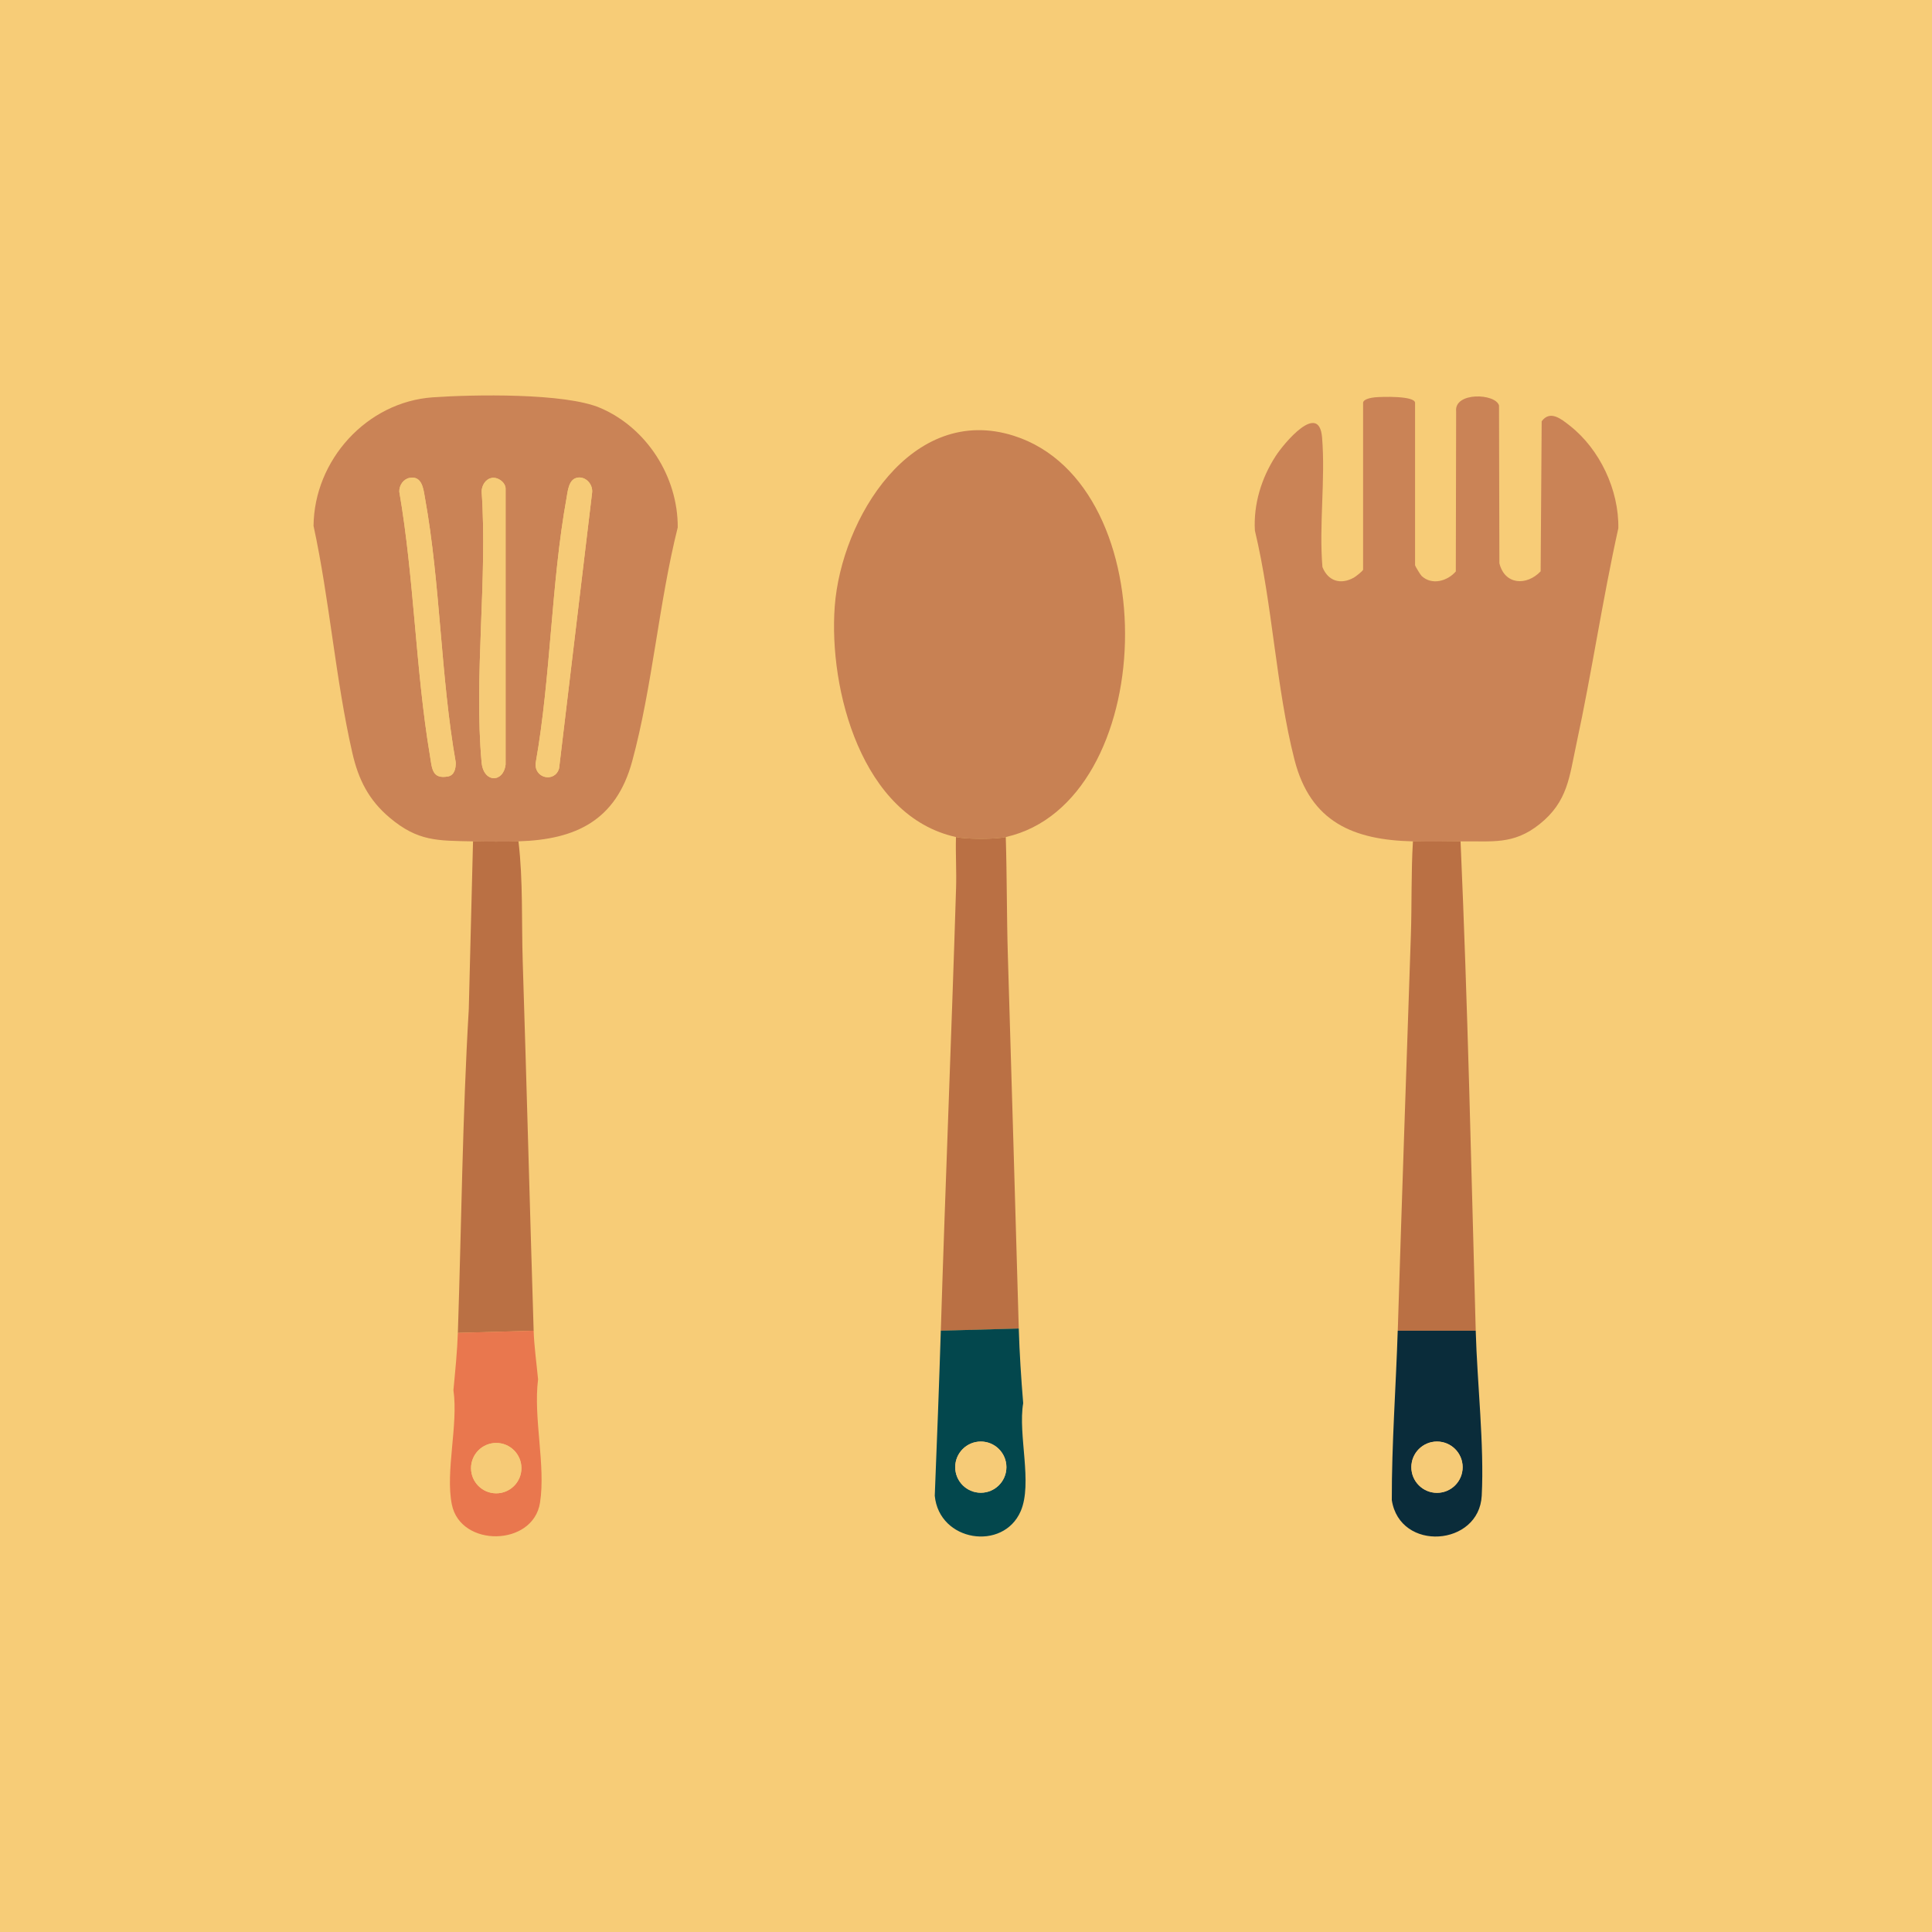 <?xml version="1.0" encoding="UTF-8"?><svg id="Capa_1" xmlns="http://www.w3.org/2000/svg" viewBox="0 0 428 428"><defs><style>.cls-1{fill:#ca8356;}.cls-2{fill:#0a2c3a;}.cls-3{fill:#f7cc77;}.cls-4{fill:#c88153;}.cls-5{fill:#f6cb77;}.cls-6{fill:#03474d;}.cls-7{fill:#ba7044;}.cls-8{fill:#e9774e;}</style></defs><rect class="cls-3" x="-10.43" y="-3.67" width="446.54" height="435.52"/><path class="cls-5" d="M104.79,186.39l-.94,37.2c-1.41,23.86-1.62,47.79-2.42,71.7-.13,4-.59,8.57-.98,12.69,1.11,7.67-1.84,18.03-.35,25.34,1.95,9.58,18.01,9.31,19.53-.4,1.29-8.24-1.51-18.8-.43-27.33-.33-3.47-.88-7.43-.98-10.77-.85-27.23-1.55-54.59-2.42-81.77-.28-8.86.1-17.88-.94-26.64,12.72-.37,21.64-4.65,25.2-17.74,4.49-16.52,5.89-35.07,10.09-51.8.06-11.21-6.86-22.09-17.21-26.49-7.83-3.33-28.07-2.96-37.05-2.33-14.65,1.03-26.28,13.91-26.42,28.48,3.56,16.4,4.87,34.04,8.6,50.31,1.34,5.86,3.61,10.4,8.24,14.31,6.31,5.33,10.67,5.1,18.48,5.27ZM323.56,186.39c6.96-.11,11.68.84,17.53-3.82,6.27-5,6.58-10.46,8.15-17.75,3.42-15.85,5.78-31.96,9.29-47.8.16-8.44-4.09-17.49-10.75-22.72-1.91-1.5-4.37-3.52-6.23-.97l-.23,33.24c-3.12,3.27-7.98,3.02-9.14-1.8l-.08-34.94c-.78-2.72-9.99-3.04-9.5,1.33l-.07,35.43c-1.87,2.18-5.31,3.12-7.57,1.01-.29-.27-1.46-2.23-1.46-2.37v-35.98c0-1.61-7.46-1.37-8.9-1.23-.71.07-2.61.37-2.61,1.23v36.94c0,.25-1.62,1.53-2.06,1.78-2.92,1.62-5.71.78-6.95-2.36-.78-9.31.69-19.49-.08-28.7-.67-8.07-8.47,1.32-10.29,4.14-3.15,4.87-4.93,10.67-4.59,16.5,3.91,16.28,4.66,34.66,8.76,50.72,3.54,13.87,13.08,17.82,26.25,18.12-.42,6.94-.22,13.94-.46,20.89-.99,29.16-1.98,58.34-2.9,87.53-.39,12.46-1.34,25.02-1.31,37.53,1.79,11.53,19.34,10.23,19.92-.98.58-11.21-1.01-25.04-1.33-36.55-1-36.2-1.77-72.31-3.36-108.41ZM211.78,185.43c-.11,3.75.14,7.54.02,11.29-1.01,32.67-2.35,65.34-3.38,98.08-.38,12.18-.85,24.39-1.34,36.56.97,10.2,15.16,12.34,19.03,3.44,2.7-6.21-.64-16.95.56-23.94-.45-5.4-.82-11.18-.98-16.53-.8-27.6-1.58-55.17-2.42-82.73-.26-8.71-.19-17.46-.46-26.16,33.81-7.61,35.98-77.97,1.81-88.88-22.7-7.25-38.27,18.39-39.71,37.8-1.36,18.41,5.99,46.49,26.86,51.08Z"/><path class="cls-4" d="M222.81,185.43c-2.35.53-8.67.52-11.03,0-20.87-4.59-28.22-32.67-26.86-51.08,1.44-19.41,17.01-45.05,39.71-37.8,34.16,10.92,32,81.27-1.81,88.88Z"/><path class="cls-7" d="M222.81,185.43c.27,8.7.2,17.46.46,26.16.84,27.56,1.62,55.13,2.42,82.73l-17.27.48c1.02-32.74,2.37-65.41,3.38-98.08.12-3.75-.13-7.54-.02-11.29,2.37.52,8.69.53,11.03,0Z"/><path class="cls-6" d="M225.69,294.32c.16,5.35.53,11.13.98,16.53-1.2,6.99,2.14,17.73-.56,23.94-3.87,8.9-18.06,6.77-19.03-3.44.49-12.17.96-24.38,1.34-36.56l17.27-.48ZM222.95,325.02c0-3.13-2.54-5.67-5.67-5.67s-5.67,2.54-5.67,5.67,2.54,5.67,5.67,5.67,5.67-2.54,5.67-5.67Z"/><circle class="cls-5" cx="217.28" cy="325.02" r="5.67"/><path class="cls-1" d="M313.01,186.39c-13.18-.31-22.71-4.25-26.25-18.12-4.1-16.06-4.85-34.44-8.76-50.72-.34-5.83,1.44-11.63,4.59-16.5,1.82-2.82,9.62-12.21,10.29-4.14.77,9.21-.7,19.39.08,28.7,1.24,3.14,4.03,3.98,6.95,2.36.44-.24,2.06-1.52,2.06-1.78v-36.94c0-.86,1.9-1.16,2.61-1.23,1.44-.14,8.9-.38,8.9,1.23v35.98c0,.14,1.18,2.11,1.46,2.37,2.26,2.11,5.7,1.16,7.57-1.01l.07-35.43c-.49-4.37,8.72-4.05,9.5-1.33l.08,34.94c1.17,4.81,6.02,5.07,9.14,1.8l.23-33.24c1.86-2.55,4.32-.53,6.23.97,6.66,5.22,10.9,14.28,10.75,22.72-3.51,15.84-5.87,31.95-9.29,47.8-1.57,7.29-1.89,12.75-8.15,17.75-5.84,4.67-10.56,3.71-17.53,3.82-3.5.06-7.06.08-10.55,0Z"/><path class="cls-7" d="M323.56,186.39c1.59,36.11,2.36,72.21,3.36,108.41h-17.27c.91-29.19,1.91-58.37,2.9-87.53.24-6.95.04-13.94.46-20.89,3.5.08,7.06.06,10.55,0Z"/><path class="cls-2" d="M326.92,294.8c.32,11.51,1.91,25.34,1.33,36.55-.58,11.22-18.13,12.51-19.92.98-.03-12.51.92-25.07,1.31-37.53h17.27ZM324.02,325.03c0-3.14-2.54-5.68-5.68-5.68s-5.68,2.54-5.68,5.68,2.54,5.68,5.68,5.68,5.68-2.54,5.68-5.68Z"/><circle class="cls-5" cx="318.34" cy="325.03" r="5.68"/><path class="cls-1" d="M114.86,186.39c-3.33.1-6.75.07-10.08,0-7.81-.17-12.17.06-18.48-5.27-4.63-3.91-6.9-8.44-8.24-14.31-3.73-16.27-5.04-33.91-8.6-50.31.14-14.57,11.78-27.46,26.42-28.48,8.98-.63,29.22-1,37.05,2.33,10.35,4.4,17.27,15.28,17.21,26.49-4.2,16.73-5.6,35.27-10.09,51.8-3.56,13.1-12.47,17.37-25.2,17.74ZM90.75,105.87c-1.41.27-2.31,1.65-2.29,3.04,3.3,19.11,3.6,39.45,6.79,58.48.46,2.76.41,5.3,4.02,4.62,1.44-.27,1.72-1.83,1.7-3.1-3.36-19.01-3.4-39.62-6.8-58.48-.36-2.01-.62-5.09-3.41-4.55ZM108.98,105.87c-1.41.21-2.29,1.7-2.28,3.03,1.33,19.32-1.74,40.95-.01,59.99.41,4.57,4.82,4.59,5.31.47v-60.96c.11-1.47-1.64-2.75-3.02-2.54ZM127.69,105.87c-1.75.46-1.93,3.06-2.2,4.55-3.41,18.86-3.44,39.47-6.8,58.48-.49,3.59,4.29,4.55,5.17,1.29l7.29-60.88c.35-2.02-1.48-3.97-3.46-3.45Z"/><path class="cls-7" d="M114.86,186.39c1.04,8.77.66,17.79.94,26.64.87,27.18,1.57,54.54,2.42,81.77l-16.79.48c.8-23.91,1.01-47.84,2.42-71.7l.94-37.2c3.33.07,6.75.1,10.08,0Z"/><path class="cls-8" d="M118.22,294.8c.1,3.34.65,7.3.98,10.77-1.08,8.53,1.72,19.09.43,27.33-1.52,9.71-17.59,9.98-19.53.4-1.48-7.31,1.46-17.66.35-25.34.39-4.12.85-8.69.98-12.69l16.79-.48ZM115.51,325.24c0-3.08-2.5-5.58-5.58-5.58s-5.58,2.5-5.58,5.58,2.5,5.58,5.58,5.58,5.58-2.5,5.58-5.58Z"/><path class="cls-5" d="M90.75,105.87c2.8-.53,3.05,2.54,3.41,4.55,3.41,18.86,3.44,39.47,6.8,58.48.02,1.27-.26,2.82-1.7,3.1-3.61.68-3.55-1.86-4.02-4.62-3.19-19.02-3.49-39.36-6.79-58.48-.02-1.38.88-2.77,2.29-3.04Z"/><path class="cls-5" d="M127.69,105.87c1.98-.53,3.8,1.43,3.46,3.45l-7.29,60.88c-.88,3.26-5.67,2.3-5.17-1.29,3.36-19.01,3.4-39.62,6.8-58.48.27-1.49.45-4.09,2.2-4.55Z"/><path class="cls-5" d="M108.98,105.87c1.38-.21,3.13,1.07,3.03,2.54v60.96c-.5,4.12-4.91,4.1-5.32-.47-1.73-19.05,1.34-40.67.01-59.99,0-1.34.87-2.82,2.28-3.03Z"/><circle class="cls-5" cx="109.93" cy="325.24" r="5.58"/></svg>